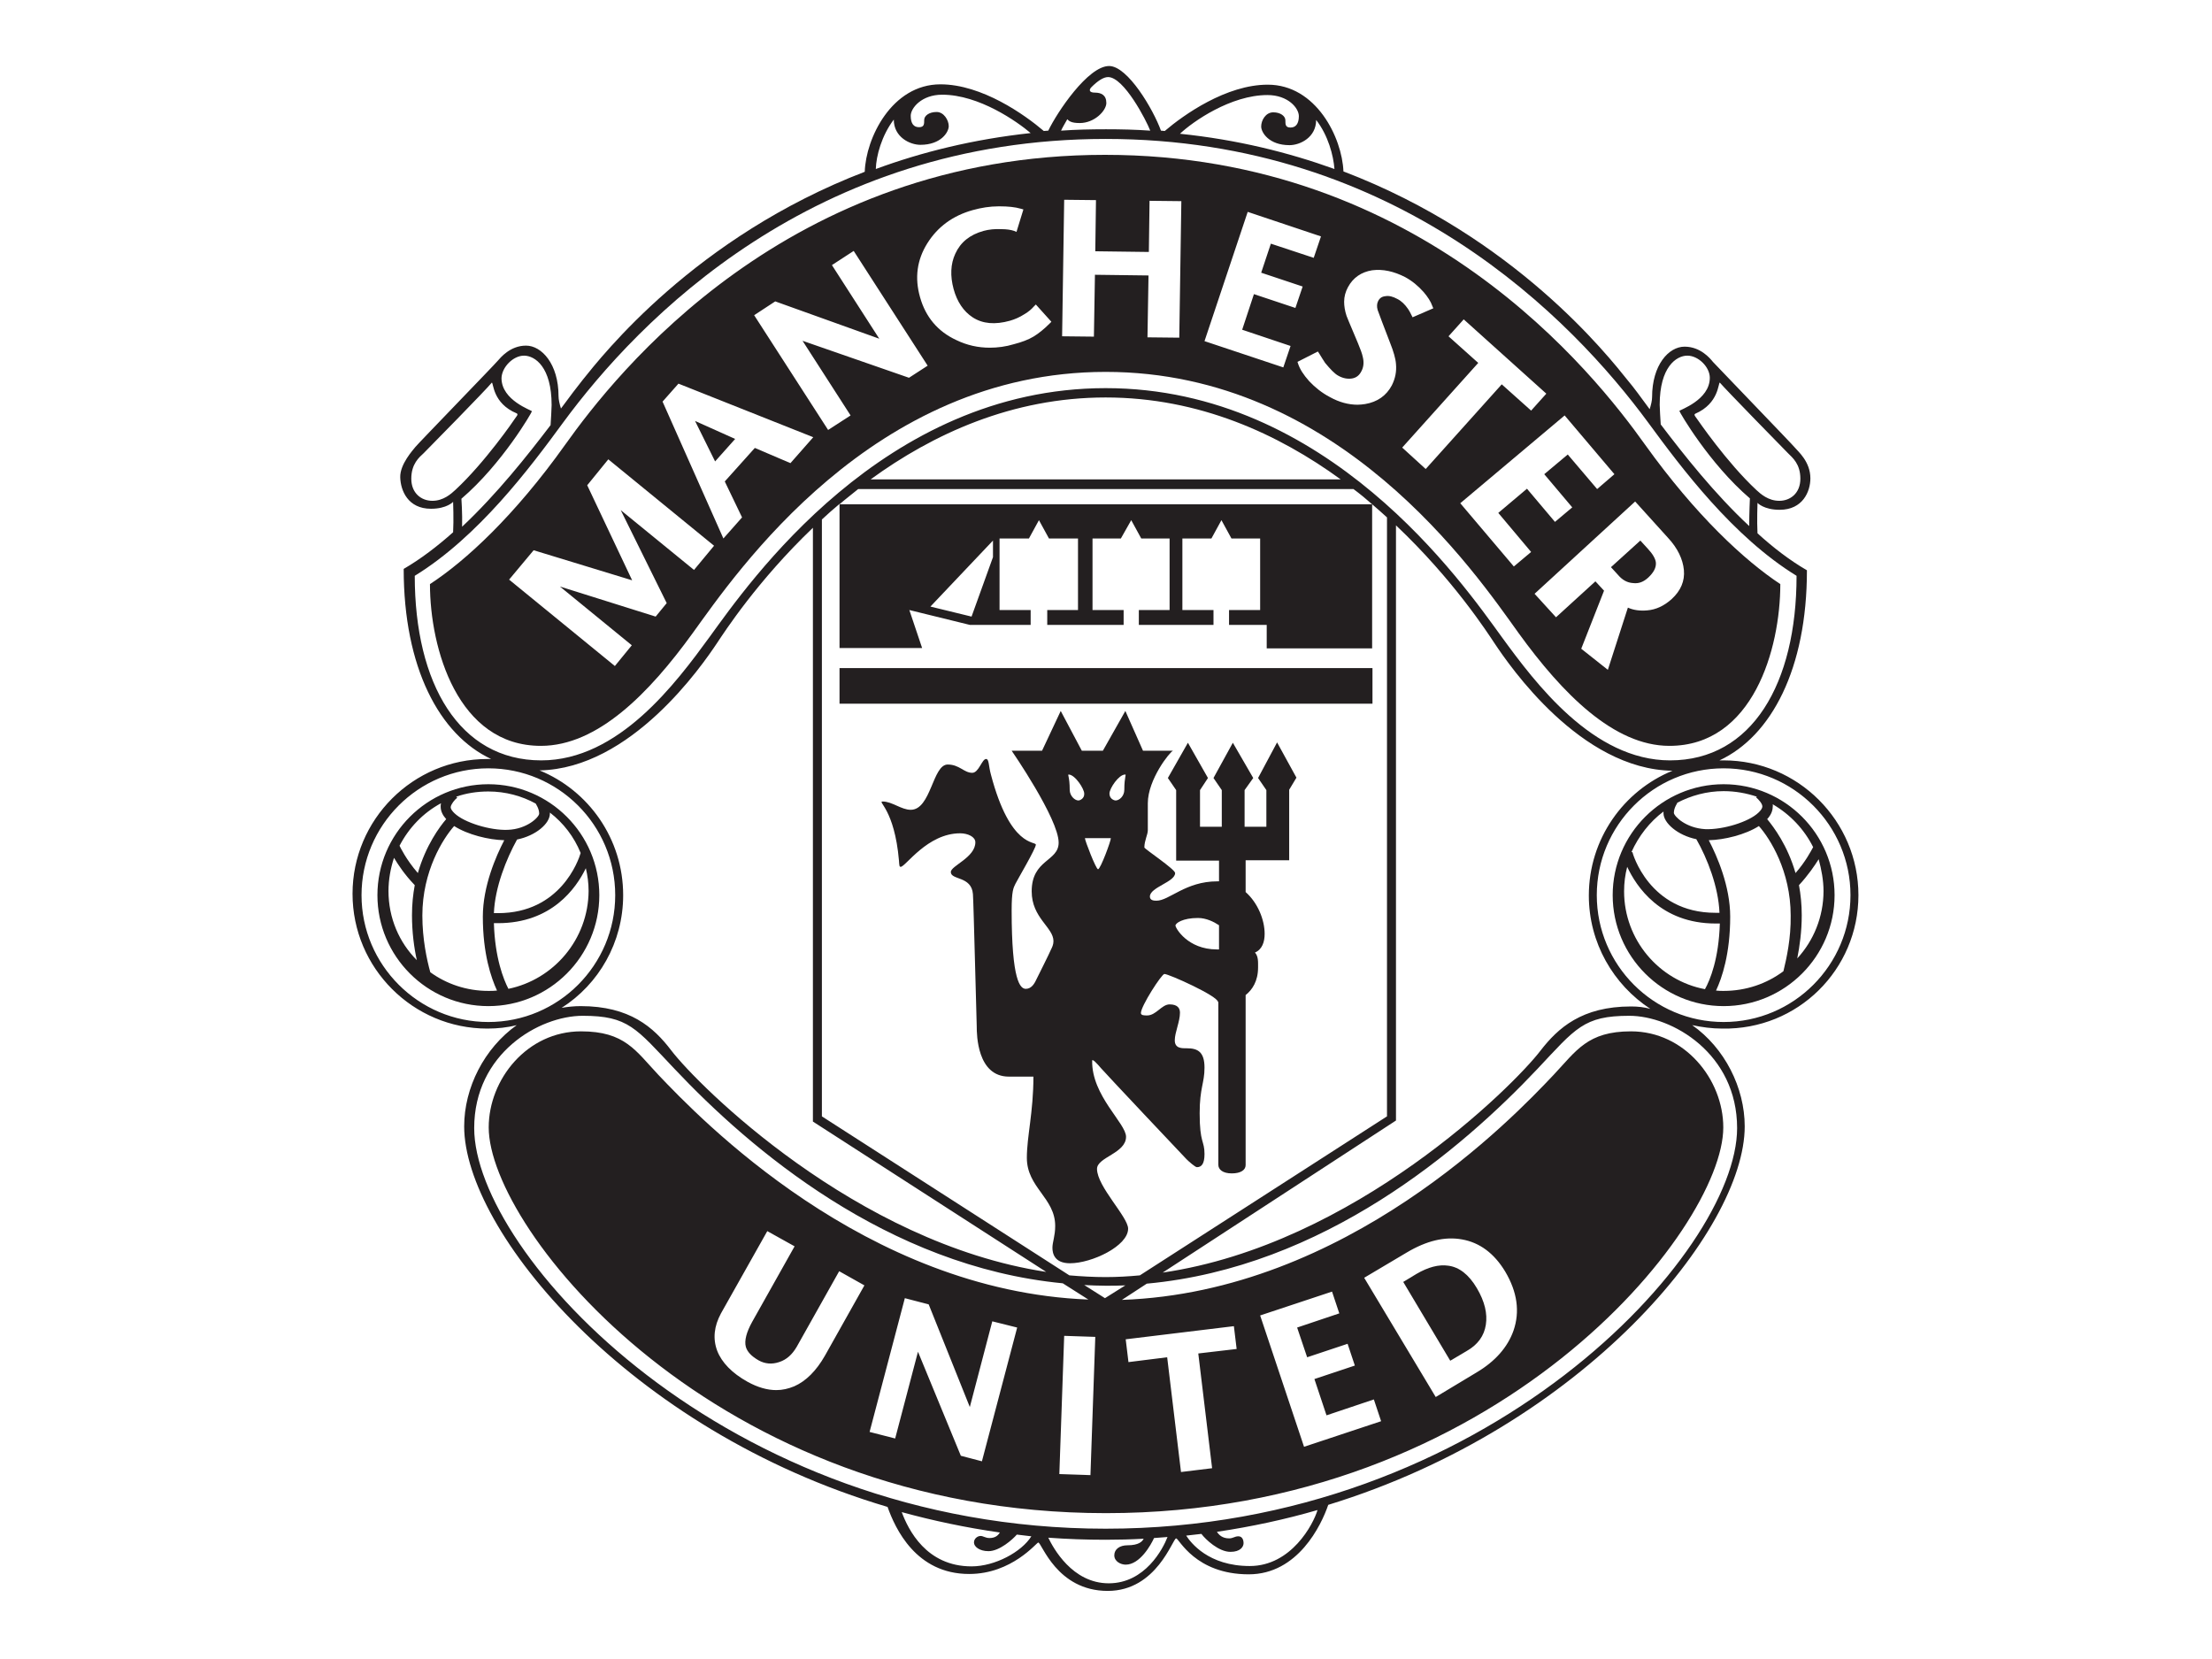<?xml version="1.0" encoding="utf-8"?>
<!-- Generator: Adobe Illustrator 22.0.1, SVG Export Plug-In . SVG Version: 6.00 Build 0)  -->
<svg version="1.1" id="Layer_1" xmlns="http://www.w3.org/2000/svg" xmlns:xlink="http://www.w3.org/1999/xlink" x="0px" y="0px"
	 viewBox="0 0 640 480" style="enable-background:new 0 0 640 480;" xml:space="preserve">
<style type="text/css">
	.st0{fill:#231F20;}
	.st1{fill:none;}
</style>
<g>
	<path class="st0" d="M424.5,390.8c3.1-1.8,4.9-4.3,5.4-7.5c0.5-3.2-0.3-6.7-2.6-10.6c-2.3-3.9-5.1-6.1-8.3-6.5
		c-2.7-0.4-5.8,0.4-9.2,2.4l-3.8,2.3l13.6,22.8L424.5,390.8z"/>
	<path class="st0" d="M537.7,259c0-21.5-17.5-39-39-39c-0.4,0-0.8,0-1.2,0c15-7,25.3-26.5,25.3-55c-5-2.9-9.8-6.6-14.3-10.7
		c-0.2-3.5,0-8.8,0-8.8s1.8,2,6.4,2c6.7,0,8.9-5.3,8.9-9.1c0-4.9-3.7-7.9-4.4-8.8c-0.7-0.9-23-24-23.8-24.9c-0.8-1-3.6-4.4-8.2-4.4
		c-4.6,0-9.4,5.3-9.4,14.6c0,1-0.3,2.2-0.7,3.5c-2.5-3.4-4.6-6.3-6.3-8.3c-5.7-7.1-32.7-41.6-82.3-60.5c-0.4-9.8-7.9-25.1-21.9-25.1
		c-12,0-24.3,8.7-29.8,13.4c-0.4,0-0.7-0.1-1.1-0.1c-2.2-6.1-9.6-18.7-15-18.7c-6.1,0-15,13.3-17.6,18.7c-0.4,0-0.9,0.1-1.3,0.1
		c-5.5-4.7-17.9-13.5-29.9-13.5c-14.1,0-21.6,15.6-21.9,25.3c-49.2,18.9-75.9,53.1-81.6,60.2c-1.6,2-3.8,4.9-6.3,8.3
		c-0.4-1.3-0.7-2.6-0.7-3.6c0-9.3-4.9-14.6-9.4-14.6c-4.6,0-7.4,3.5-8.2,4.4c-0.8,1-23.1,24-23.8,24.9c-0.7,0.9-4.5,5-4.4,8.8
		c0.1,3.8,2.2,9.1,8.9,9.1c4.6,0,6.4-2,6.4-2s0.2,5.3,0,8.8c-4.5,4-9.3,7.7-14.3,10.6c0,28.5,10.3,48,25.3,55c-0.4,0-0.7,0-1.1,0
		c-21.5,0-39,17.5-39,39c0,21.5,17.5,39,39,39c2.9,0,5.8-0.3,8.5-1c-9.4,6.7-15.2,18.1-15.2,29.3c0,30.1,47.4,87.9,122.5,110.1
		c2.2,6.2,8.2,19.4,23.6,19.4c12.4,0,19.5-9.1,20-9.1c1,0,5.3,14,20.1,14c14.2,0,18.8-15.2,19.8-15.2c0.8,0,5.5,10.4,21,10.4
		c14.2,0,21-14.2,23-20.1c74-22.7,120.5-79.6,120.5-109.5c0-11.2-5.8-22.7-15.2-29.3c2.8,0.6,5.7,1,8.7,1
		C520.2,298,537.7,280.5,537.7,259z M535.4,259c0,20.2-16.4,36.7-36.7,36.7c-20.2,0-36.7-16.4-36.7-36.7c0-20.2,16.4-36.7,36.7-36.7
		C518.9,222.3,535.4,238.8,535.4,259z M497.6,110.7c1.5,1.8,18.4,19.1,19.7,20.4c1.3,1.3,3.6,3.1,3.6,7.4c0,4.2-2.9,6.4-6.1,6.4
		c-3.2,0-5.4-2-6.6-3.1c-8.6-8-16.9-20.2-17.2-20.6c-0.3-0.5-1.1-1.2-0.5-1.5C497.4,116.7,497.1,110.7,497.6,110.7z M488.2,102.9
		c3.2,0,6.5,3.3,6.5,6.4c0,6.5-8.8,9.3-8.8,9.6c0,0.3,8.6,15.2,20.4,25.3c0,0-0.2,4.3-0.2,8c-10.1-9.4-18.9-20.6-25.6-29.4
		c-0.1-1.8-0.3-4.5-0.3-5.7C480.2,106.2,485,102.9,488.2,102.9z M366.7,27.5c6,0,9.1,3.8,9.1,6.1c0,2.2-0.9,3.3-2.4,3.3
		c-1.5,0-1.5-0.9-1.5-2.1c0-1.2-1.4-2.3-3.5-2.3c-2.2,0-3.5,2.3-3.5,4.1c0,1.7,2.2,5.4,8.2,5.4c3,0,7.7-2.2,7.7-7.3v0
		c3.5,4.5,5,10.3,5.3,14.2c-13.3-4.8-28.2-8.5-44.7-10.2C345.1,35.2,356.1,27.5,366.7,27.5z M308.8,34.5c0.5,0.5,1.1,1.1,3.6,1.1
		c4.3,0,7.7-3.6,7.7-5.8c0-2.3-1.5-3-3.3-3c-1.7,0-1.8-0.8-1-1.6c1.7-1.7,3.4-2.9,4.8-2.9c4.6,0,11.1,12.6,12.2,15.5
		c-4.2-0.3-8.5-0.4-12.8-0.4c-4.4,0-8.8,0.1-13,0.4C307.3,37.1,308,35.9,308.8,34.5z M258.6,34.6c0,5.1,4.7,7.3,7.7,7.3
		c6,0,8.2-3.7,8.2-5.4c0-1.7-1.4-4.1-3.5-4.1c-2.2,0-3.6,1.1-3.6,2.3c0,1.2,0,2.1-1.5,2.1c-1.5,0-2.4-1-2.4-3.3
		c0-2.2,3.1-6.1,9.1-6.1c10.7,0,21.7,7.8,25.6,11.1c-16.6,1.8-31.5,5.5-44.8,10.4C253.5,45.1,255.1,39.2,258.6,34.6z M151.6,102.9
		c3.2,0,8,3.3,8,14.3c0,1.2-0.2,4-0.3,5.8c-6.7,8.8-15.5,19.9-25.6,29.4c0.1-3.8-0.2-8.1-0.2-8.1c11.8-10.1,20.4-25,20.4-25.3
		c0-0.3-8.8-3.1-8.8-9.6C145.2,106.2,148.5,102.9,151.6,102.9z M125.1,144.9c-3.2,0-6.1-2.2-6.1-6.4c0-4.3,2.3-6.2,3.6-7.4
		c1.3-1.3,18.2-18.5,19.7-20.4c0.5,0,0.2,6,7.2,8.9c0.6,0.3-0.2,1-0.5,1.5c-0.3,0.5-8.7,12.7-17.2,20.6
		C130.5,142.9,128.3,144.9,125.1,144.9z M120,166.6c18.4-11.3,33.3-31.2,42.9-44.3c21.9-29.8,72.3-82.1,157-82.1
		c84.7,0,135.1,52.3,157,82.1c9.6,13.1,24.5,33,42.9,44.3c0,31.2-12.9,53.4-36.6,53.4c-22.3,0-39-22.4-48.7-35.7
		c-11.2-15.4-50.2-72-114.6-72c-64.4,0-103.4,56.6-114.6,72c-9.7,13.3-26.3,35.7-48.7,35.7C132.9,220,120,197.8,120,166.6z
		 M319.7,375.6l-6-3.8c2.1,0.1,4.1,0.2,6.2,0.2c1.9,0,3.8,0,5.7-0.1L319.7,375.6z M319.9,369.5c-3.5,0-7-0.2-10.5-0.5l-71.6-46
		V150.3c1.6-1.5,3.3-3,5.1-4.5v41.7h1.3h22.6l-3.7-11l17.5,4.3h17.6v-4.3h-9v-20.7h8.5l2.9-5.3l2.9,5.3h8.4v20.7h-8.9v4.3h22.1v-4.3
		h-9v-20.7h8.2l3-5.3l2.9,5.3h8.2v20.7h-8.9v4.3h21.6v-4.3h-9v-20.7h8.4l2.9-5.3l2.9,5.3h8.3v20.7h-9v4.3h10.9v6.8H397v-41.7
		c1.5,1.3,2.9,2.5,4.3,3.8V323l-71.5,46C326.6,369.3,323.3,369.5,319.9,369.5z M391.6,141.5c1.9,1.4,3.7,2.9,5.4,4.4H242.9
		c1.7-1.5,3.6-2.9,5.4-4.4H391.6z M251.9,138.7c18-13.1,40.9-23.7,68-23.7c27.1,0,50,10.6,68,23.7H251.9z M287.3,156.4v4.8
		l-6.2,17.2l-11.9-2.9L287.3,156.4z M104.6,259c0-20.2,16.4-36.7,36.7-36.7c20.2,0,36.7,16.4,36.7,36.7c0,20.2-16.4,36.7-36.7,36.7
		C121.1,295.7,104.6,279.2,104.6,259z M180.3,259c0-16.3-10-30.3-24.2-36.1c26.5-0.5,47-30.3,51.4-36.9c2-3,11.6-17.9,27.7-33.3
		v171.8l67.5,43.5c-55.2-8.4-100.8-54-108.5-64.1c-5.1-6.7-12-12.8-26.2-12.8c-1.9,0-3.7,0.2-5.5,0.5
		C173.2,284.8,180.3,272.7,180.3,259z M281.1,453.2c-13.1,0-18.3-10.6-20.2-15.7c9.1,2.5,18.6,4.5,28.4,5.9c-0.5,0.8-1.3,1.6-3,1.6
		c-1.2,0-1.8-0.6-2.6-0.6c-0.8,0-1.9,0.7-1.9,1.9c0,1.2,1.6,2.5,4.2,2.5c3.2,0,7-3.4,8.2-4.8c1.4,0.2,2.8,0.3,4.2,0.5
		C295.6,449,287.9,453.2,281.1,453.2z M320.8,458.1c-10.6,0-16.1-10.3-17.5-13.2c5.4,0.4,11,0.6,16.6,0.6c3.7,0,7.4-0.1,11-0.3
		c-0.4,0.8-1.4,1.9-4.7,1.9c-2.2,0-3.8,1.1-3.8,2.9s1.9,2.7,3.3,2.7c4.1,0,7.3-5.7,8.2-7.7c1.3-0.1,2.6-0.2,3.9-0.3
		C336.5,448.1,331.3,458.1,320.8,458.1z M361.6,453.1c-12,0-17.1-6.8-18.4-8.8c1.5-0.2,2.9-0.3,4.4-0.5c1.2,1.6,5,5.2,8.4,5.2
		c2.9,0,3.8-1.5,3.8-2.5c0-1-0.4-2-1.5-2c-1.1,0-1.5,0.6-2.7,0.6c-2,0-3-1.1-3.5-1.9c10.1-1.5,19.8-3.6,29.1-6.3
		C380,441,373.6,453.1,361.6,453.1z M502.6,326.4c0,36-72.3,115.9-182.7,115.9s-182.7-79.9-182.7-115.9c0-21.6,18.8-32.5,31.4-32.5
		c13.2,0,15.4,3.6,26.6,15.4c21.7,23,61.4,57.1,112.3,62l7.4,4.7c-64.7-2.5-112.6-52.6-124.4-65c-6.6-7-9.7-12.6-22.4-12.6
		c-15.6,0-26.7,13.9-26.7,27.8c0,29.4,65.2,111.6,178.6,111.6c113.3,0,178.6-82.3,178.6-111.6c0-13.9-11.2-27.8-26.7-27.8
		c-12.6,0-15.8,5.6-22.4,12.6c-11.8,12.5-59.9,62.8-124.9,65.1l7.2-4.7c51.2-4.7,91.1-38.9,113-62.1c11.1-11.8,13.4-15.4,26.6-15.4
		C483.8,293.9,502.6,304.8,502.6,326.4z M316.9,386.8l-1.4,40l-9-0.3l1.4-40L316.9,386.8z M294.3,384.1l-10.2,38.7l-6.1-1.6
		l-12.4-30.1l-6.6,25.1l-7.4-1.9l10.2-38.7l6.9,1.8l11.9,29.7l6.5-24.8L294.3,384.1z M215.8,389.7c0.4,1.4,1.6,2.7,3.7,3.9
		c1.8,1,3.8,1.2,5.9,0.5c2.2-0.7,3.8-2.2,5.1-4.4l12.3-21.9l7.3,4.1l-11.4,20.3c-2.5,4.4-5.5,7.4-8.9,8.9c-1.7,0.7-3.4,1.1-5.2,1.1
		c-2.6,0-5.4-0.8-8.3-2.4c-4.5-2.5-7.5-5.6-8.8-9c-1.3-3.5-0.9-7.1,1.1-10.8l13.4-23.8l7.9,4.4l-12.3,21.9
		C216,385.4,215.3,387.9,215.8,389.7z M350.7,424.8l-9,1.1l-4-33.2l-11.2,1.4l-0.8-6.6l31.3-3.8l0.8,6.6l-11.1,1.3L350.7,424.8z
		 M378.2,392.7l11.7-3.9l2.1,6.3l-11.7,3.9l3.5,10.5l13.7-4.6l2.1,6.3l-22.3,7.4l-12.7-38l20.8-6.9l2.1,6.3l-12.2,4.1L378.2,392.7z
		 M394.7,369.7l12.3-7.3c5.7-3.4,11-4.7,16-3.8c5.1,0.9,9.3,4,12.5,9.3c3.5,5.9,4.3,11.6,2.4,17.1c-1.7,4.8-5.3,8.9-10.7,12.1
		l-11.8,7.1L394.7,369.7z M471.9,291.2c-14.2,0-21.1,6.2-26.2,12.8c-7.7,10.1-53.8,56.1-109.3,64.2l67.5-44V152
		c16.6,15.7,26.5,31.1,28.5,34.1c4.4,6.6,24.9,36.5,51.5,36.9c-14.2,5.8-24.2,19.8-24.2,36.1c0,13.7,7.1,25.8,17.8,32.8
		C475.7,291.4,473.9,291.2,471.9,291.2z"/>
	<rect x="242.9" y="193.3" class="st0" width="154.2" height="10.3"/>
	<path class="st0" d="M364,225.1l2.4,3.5v10.6h-6.3v-10.6l2.5-3.5l-5.9-10.2l-5.6,10.2l2.4,3.5v10.6h-6.3v-10.6l2.3-3.5l-5.8-10.2
		l-5.8,10.2l2.4,3.5V249h12.4c0,0,0,2.2,0,6c-0.2,0-0.3,0-0.5,0c-9.2,0-13.9,5.6-17.6,5.6c-0.8,0-1.9-0.1-1.9-1.2
		c0-2.7,7.3-4.2,7.3-6.8c0-1.1-8.9-7-8.9-7.4c0-2,1-3.7,1-5c0-1.3,0-6.4,0-7.8c0-6.9,6.4-14.9,7.3-15.2h-8.7l-5.1-11.5l-6.5,11.5
		h-6.1l-6.1-11.5l-5.4,11.5h-8.8c0,0,13.6,19.7,13.6,26.6c0,5.5-7.8,4.8-7.8,14.1c0,7.7,6.3,10.4,6.3,14.4c0,1-0.4,1.8-0.7,2.4
		c-0.2,0.6-4.3,8.8-4.6,9.4c-0.3,0.5-1.1,2-2.7,2c-1.6,0-4.1-2.2-4.1-22.7c0-5.6,0.5-6.5,1.1-7.7c0.6-1.2,5.9-10.2,5.9-11.3
		c0-1.1-7.4,1-13-20.3c-0.7-2.5-0.5-4.5-1.4-4.5c-1.2,0-2.1,4-4,4c-2.4,0-3.7-2.4-7.1-2.4c-4.4,0-4.8,13.1-10.7,13.1
		c-2.7,0-5.4-2.4-8.1-2.4c-1.7,0,3.4,2.1,4.7,17.1c0.1,1.4,0.1,1.8,0.5,1.8c1.4,0,7.7-9.7,17.2-9.7c2.2,0,4.4,1,4.4,2.6
		c0,4.4-7.1,6.8-7.1,8.6c0,2.4,6,1.1,6.4,6.4c0.2,2.6,1,36.1,1.1,38.3c0,2.3,0.1,14.5,9.3,14.5h7.1c0,10.3-1.9,17.3-1.9,23.5
		c0,8.6,8.2,11.6,8.2,19.7c0,2.9-0.8,4.7-0.8,6.3c0,1.7,0.6,4.5,5.1,4.5c6.3,0,16.8-5,16.8-10c0-3.4-9-12.2-9-17.3
		c0-3.4,8.4-4.5,8.4-9.3c0-3.9-10-11.9-9.8-22c0-0.7,1.5,0.9,2.5,2.1c1,1.2,24.2,25.8,24.8,26.4s2.5,2.3,3,2.3
		c1.3,0,2.2-0.9,2.2-3.8c0-4-1.4-3-1.4-11.8c0-7.4,1.4-8.7,1.4-13.2c0-4.6-2-5.6-5.1-5.6c-1.4,0-3.5,0.1-3.5-2.3
		c0-2.3,1.5-5.4,1.5-8c0-1.2-0.6-2.4-3-2.4c-2.3,0-3.9,3.2-6.5,3.2c-0.8,0-1.8,0-1.8-0.7c0-2,6-11.3,6.8-11.3
		c1.3,0,15.5,6.4,15.5,8.1c0,0,0,0,0.1,0c0,22.9,0,46.9,0,47.1c0,1.4,1.3,2.5,3.9,2.5c2.6,0,4-1,4-2.4c0-0.8,0-26,0-49.2
		c1.9-1.5,3.6-4,3.6-8c0-1.6,0.1-3.2-0.9-4.3c2.1-0.9,2.8-3.1,2.8-5.4c0-4.1-2-9-5.5-12.1c0-5.7,0-9.2,0-9.2h12.6v-20.4l2.1-3.5
		l-5.6-10.2L364,225.1z M312,231.6c-1,0-2.5-1.3-2.5-3.1c0-3.8-0.7-4.4-0.3-4.4c1.8,0,4.5,4.1,4.5,5.5
		C313.8,231,312.5,231.6,312,231.6z M317.7,251.5c-0.6,0-3.8-8.3-3.8-9h7.5C321.5,243.1,318.4,251.5,317.7,251.5z M325.3,228.5
		c0,1.9-1.5,3.1-2.5,3.1c-0.5,0-1.8-0.5-1.8-2c0-1.5,2.7-5.5,4.5-5.5C326,224,325.3,224.6,325.3,228.5z M352.7,274.7
		c-0.2,0-0.4,0-0.6,0c-8.5,0-12-6.2-12-6.9c0-0.7,2.1-2.2,6.5-2.2c2.4,0,4.6,1.1,6.1,2.1C352.7,269.9,352.7,272.3,352.7,274.7z"/>
	<path class="st0" d="M141.3,226.9c-17.7,0-32.1,14.4-32.1,32.1s14.4,32.1,32.1,32.1c17.7,0,32.1-14.4,32.1-32.1
		S159,226.9,141.3,226.9z M159.1,235.1c3.9,3,7,7,8.9,11.7c-0.6,2.1-5.9,17.4-23.9,17.4c-0.4,0-0.8,0-1.2,0
		c0.3-7.5,3.6-15.7,6.7-21.3c5.4-1.1,9.5-4.6,9.5-7.5C159.1,235.3,159.1,235.2,159.1,235.1z M132.3,230.8l-0.3-0.3
		c2.9-1,6-1.5,9.3-1.5c5,0,9.7,1.3,13.7,3.5c0,0.1,1,1.4,1,2.9c0,1-3.5,4.5-9.1,4.7c-5.1,0.2-12.6-2.1-15.4-4.8
		c-0.5-0.5-1.1-1.1-1.1-1.8C130.5,232.7,131.5,231.4,132.3,230.8z M112.4,257.8c0-3.3,0.6-6.6,1.6-9.6c1.2,2,3.1,4.9,6,7.9
		c-0.5,2.7-0.8,5.5-0.8,8.7c0,4.9,0.6,9.4,1.4,13C115.5,272.7,112.4,265.6,112.4,257.8z M115.6,244.7c2.7-5.2,6.8-9.5,12-12.3
		c-0.1,0.3-0.1,0.7-0.1,1c0,1.3,0.6,2.5,1.6,3.6c-1.9,2.2-5.9,7.6-8.2,15.6C117.5,248.7,115.8,245.1,115.6,244.7z M141.3,286.7
		c-6.3,0-12.1-2-16.8-5.4c-1-3.6-2.3-9.6-2.3-16.4c0-12.9,6-22.3,9.2-25.9c3.9,2.5,10,4,14.5,4.1c-2.4,4.6-6.2,13.3-6.2,22.1
		c0,10.8,2.4,17.7,4.1,21.4C143,286.7,142.2,286.7,141.3,286.7z M147.1,286.1c-1.4-2.7-3.9-8.9-4.2-19c0.4,0,0.8,0,1.2,0
		c15.5,0,22.6-10.1,25.4-15.9c0.5,2.1,0.8,4.3,0.8,6.6C170.2,271.8,160.2,283.4,147.1,286.1z"/>
	<path class="st0" d="M498.7,291.1c17.7,0,32.1-14.4,32.1-32.1s-14.4-32.1-32.1-32.1c-17.7,0-32.1,14.4-32.1,32.1
		S481,291.1,498.7,291.1z M516,281c-4.8,3.6-10.8,5.7-17.3,5.7c-0.7,0-1.5,0-2.2-0.1c1.7-3.6,4.1-10.6,4.1-21.4
		c0-8.8-3.8-17.5-6.2-22.1c4.5-0.1,10.6-1.6,14.5-4.1c3.2,3.6,9.2,13,9.2,25.9C518.2,271.5,516.9,277.3,516,281z M527.6,257.8
		c0,7.5-2.9,14.4-7.6,19.5c0.7-3.5,1.3-7.8,1.3-12.5c0-3.1-0.3-6-0.8-8.7c2.6-2.8,4.5-5.6,5.7-7.5
		C527,251.6,527.6,254.7,527.6,257.8z M512.9,232.7c5,2.9,9.1,7.2,11.7,12.4c-0.6,1.1-2.2,4.2-5.1,7.5c-2.3-8-6.3-13.3-8.2-15.6
		c1.1-1.2,1.6-2.4,1.6-3.6C513,233.2,512.9,233,512.9,232.7z M485.2,232.3c4-2.1,8.6-3.4,13.5-3.4c3.4,0,6.6,0.6,9.6,1.6l-0.2,0.2
		c0.7,0.6,1.8,1.8,1.8,2.6c0,0.7-0.6,1.3-1.1,1.8c-2.8,2.7-10.3,5-15.4,4.8c-5.6-0.3-9-3.7-9.1-4.7c0-1.5,1-2.8,1-2.9L485.2,232.3z
		 M481.3,234.8c0,0.2,0,0.4,0,0.5c0,2.8,4.1,6.4,9.5,7.5c3.2,5.6,6.4,13.8,6.7,21.3c-0.4,0-0.8,0-1.2,0c-19.2,0-24-17.4-24-17.6
		l-0.3,0.1C474.1,241.9,477.3,237.8,481.3,234.8z M496.4,267.2c0.4,0,0.8,0,1.2,0c-0.3,10.2-2.8,16.3-4.3,19
		c-13.3-2.5-23.4-14.3-23.4-28.3c0-2.5,0.3-4.8,0.9-7.1C473.4,256.4,480.4,267.2,496.4,267.2z"/>
	<path class="st0" d="M472.5,168.7c1.6,0.2,3-0.3,4.4-1.6c1.6-1.5,2.3-2.9,2.2-4.3c-0.1-1.1-0.9-2.5-2.3-4l-2.2-2.4l-8.5,7.7
		l2.1,2.3C469.4,167.8,470.8,168.6,472.5,168.7z"/>
	<path class="st0" d="M200.4,183.2c12.6-17.4,52-75.6,119.5-75.6c67.6,0,107,58.2,119.5,75.6c12.6,17.4,27.5,32.6,43.6,32.6
		c24.2,0,32.1-28.1,32.1-46.8c-10.3-6.8-24.4-19.8-39.1-40.3c-14.6-20.5-64.3-83.9-156.3-83.9c-92,0-141.6,63.4-156.2,83.9
		c-14.6,20.5-28.8,33.6-39.1,40.3c0,18.6,8,46.8,32.1,46.8C172.9,215.8,187.8,200.6,200.4,183.2z M482.6,155.6
		c2.8,3,4.3,6.2,4.6,9.3c0.3,3.2-0.9,6-3.5,8.4c-2.2,2-4.6,3.1-7.1,3.3c-2.2,0.2-4.1-0.1-5.6-0.8l-5.8,18l-7.7-6.1l6.6-16.8
		l-2.5-2.7l-11.4,10.4l-6.2-6.8l29.1-26.7L482.6,155.6z M452.7,120.2l14.4,17l-5,4.3l-8.5-10l-6.8,5.7l8.1,9.6l-5,4.2l-8.1-9.6
		l-8.3,7l9.5,11.3l-5,4.2l-15.5-18.3L452.7,120.2z M423.5,92.4l23.9,21.5l-4.4,4.9l-8.5-7.6l-22,24.5l-6.8-6.2l22-24.5l-8.6-7.7
		L423.5,92.4z M387.2,108.7c1.4,0.8,2.8,1,4,0.8c1.2-0.2,2.1-0.9,2.7-2.1c0.6-1.1,0.8-2.5,0.4-4.1c-0.2-1-0.7-2.3-1.4-4l-1.6-3.8
		c-0.8-1.9-1.4-3.3-1.7-4.1c-0.5-1.5-0.7-2.9-0.7-4.1c0-1.5,0.4-2.9,1.1-4.2c1.5-2.8,3.9-4.4,7-4.9c3.1-0.4,6.3,0.3,9.6,2
		c2,1.1,3.7,2.5,5.3,4.3c1.2,1.4,2.1,2.8,2.5,4l0.3,0.7l-6,2.6l-0.3-0.6c-0.4-0.8-0.7-1.4-1-1.8c-0.9-1.3-1.9-2.3-3.1-2.9
		c-1.3-0.7-2.4-1-3.5-0.8c-1,0.1-1.7,0.6-2.1,1.5c-0.3,0.6-0.4,1.5-0.1,2.5c0.1,0.3,0.4,1.1,1.3,3.5l2.3,6c1,2.5,1.6,4.6,1.7,6.1
		c0.2,2.2-0.2,4.2-1.2,6.2c-1.6,3-4.2,4.8-7.7,5.4c-0.7,0.1-1.5,0.2-2.2,0.2c-2.6,0-5.3-0.7-8-2.2c-2.3-1.2-4.3-2.8-6-4.6
		c-1.7-1.9-2.7-3.5-3.2-5l-0.2-0.6l5.9-3l0.4,0.6c0.7,1.1,1.2,2,1.7,2.7C384.9,106.8,386.1,108.1,387.2,108.7z M361,61.3l21.2,7.1
		l-2.1,6.2l-12.4-4.1l-2.8,8.4l12,4l-2.1,6.2l-12-4l-3.4,10.3l14,4.7l-2.1,6.2l-22.8-7.6L361,61.3z M307.9,57.8l9.2,0.1l-0.2,14.8
		l15.5,0.2l0.2-14.8l9.2,0.1l-0.6,39.5l-9.2-0.1l0.3-17.9l-15.5-0.2l-0.3,17.9l-9.2-0.1L307.9,57.8z M268.3,70.4
		c3-4.8,7.4-8,13.1-9.6c2.5-0.7,5-1.1,7.5-1.1l0.4,0c2.3,0,4.4,0.2,6.1,0.7l0.7,0.2l-2,6.5l-0.7-0.3c-0.9-0.3-2.1-0.5-3.7-0.5
		c-1.9-0.1-3.6,0.1-5.1,0.5c-4,1.1-6.7,3.3-8.2,6.6c-1.4,3-1.5,6.5-0.5,10.2c1,3.7,2.9,6.5,5.5,8.2c2.9,1.9,6.5,2.2,10.8,1
		c1.4-0.4,2.8-1,4.2-1.9c1.2-0.7,2.1-1.5,2.7-2.2l0.6-0.6l4.5,5l-0.5,0.5c-1.6,1.6-3.2,2.9-4.7,3.8c-1.5,0.9-3.4,1.6-5.7,2.2
		c-2.3,0.7-4.7,1-6.9,1c-3.4,0-6.6-0.7-9.7-2.2c-5.4-2.5-8.9-6.7-10.5-12.4C264.6,80.4,265.3,75.2,268.3,70.4z M224.3,87.2
		l30.1,10.8l-13.7-21.3l6.3-4.1l21.4,33.2l-5.4,3.5l-30.8-10.7l13.9,21.6l-6.5,4.2l-21.4-33.2L224.3,87.2z M196.3,111l39,15.5
		l-6.6,7.5l-10.3-4.4l-8.7,9.7l5,10.4l-5.4,6.1l-17.6-39.6L196.3,111z M154.4,159.2l28.5,8.7l-13-27.5l6.1-7.5l30.6,25l-5.8,7
		l-21.2-17.3l13.3,26.9l-3.2,3.9l-27.7-8.7l20.8,17l-4.9,6l-30.6-25L154.4,159.2z"/>
	<polygon class="st0" points="201.1,121.8 206.9,133.5 212.7,127 	"/>
</g>
<rect x="84.8" y="2.4" class="st1" width="470.3" height="475.2"/>
</svg>

